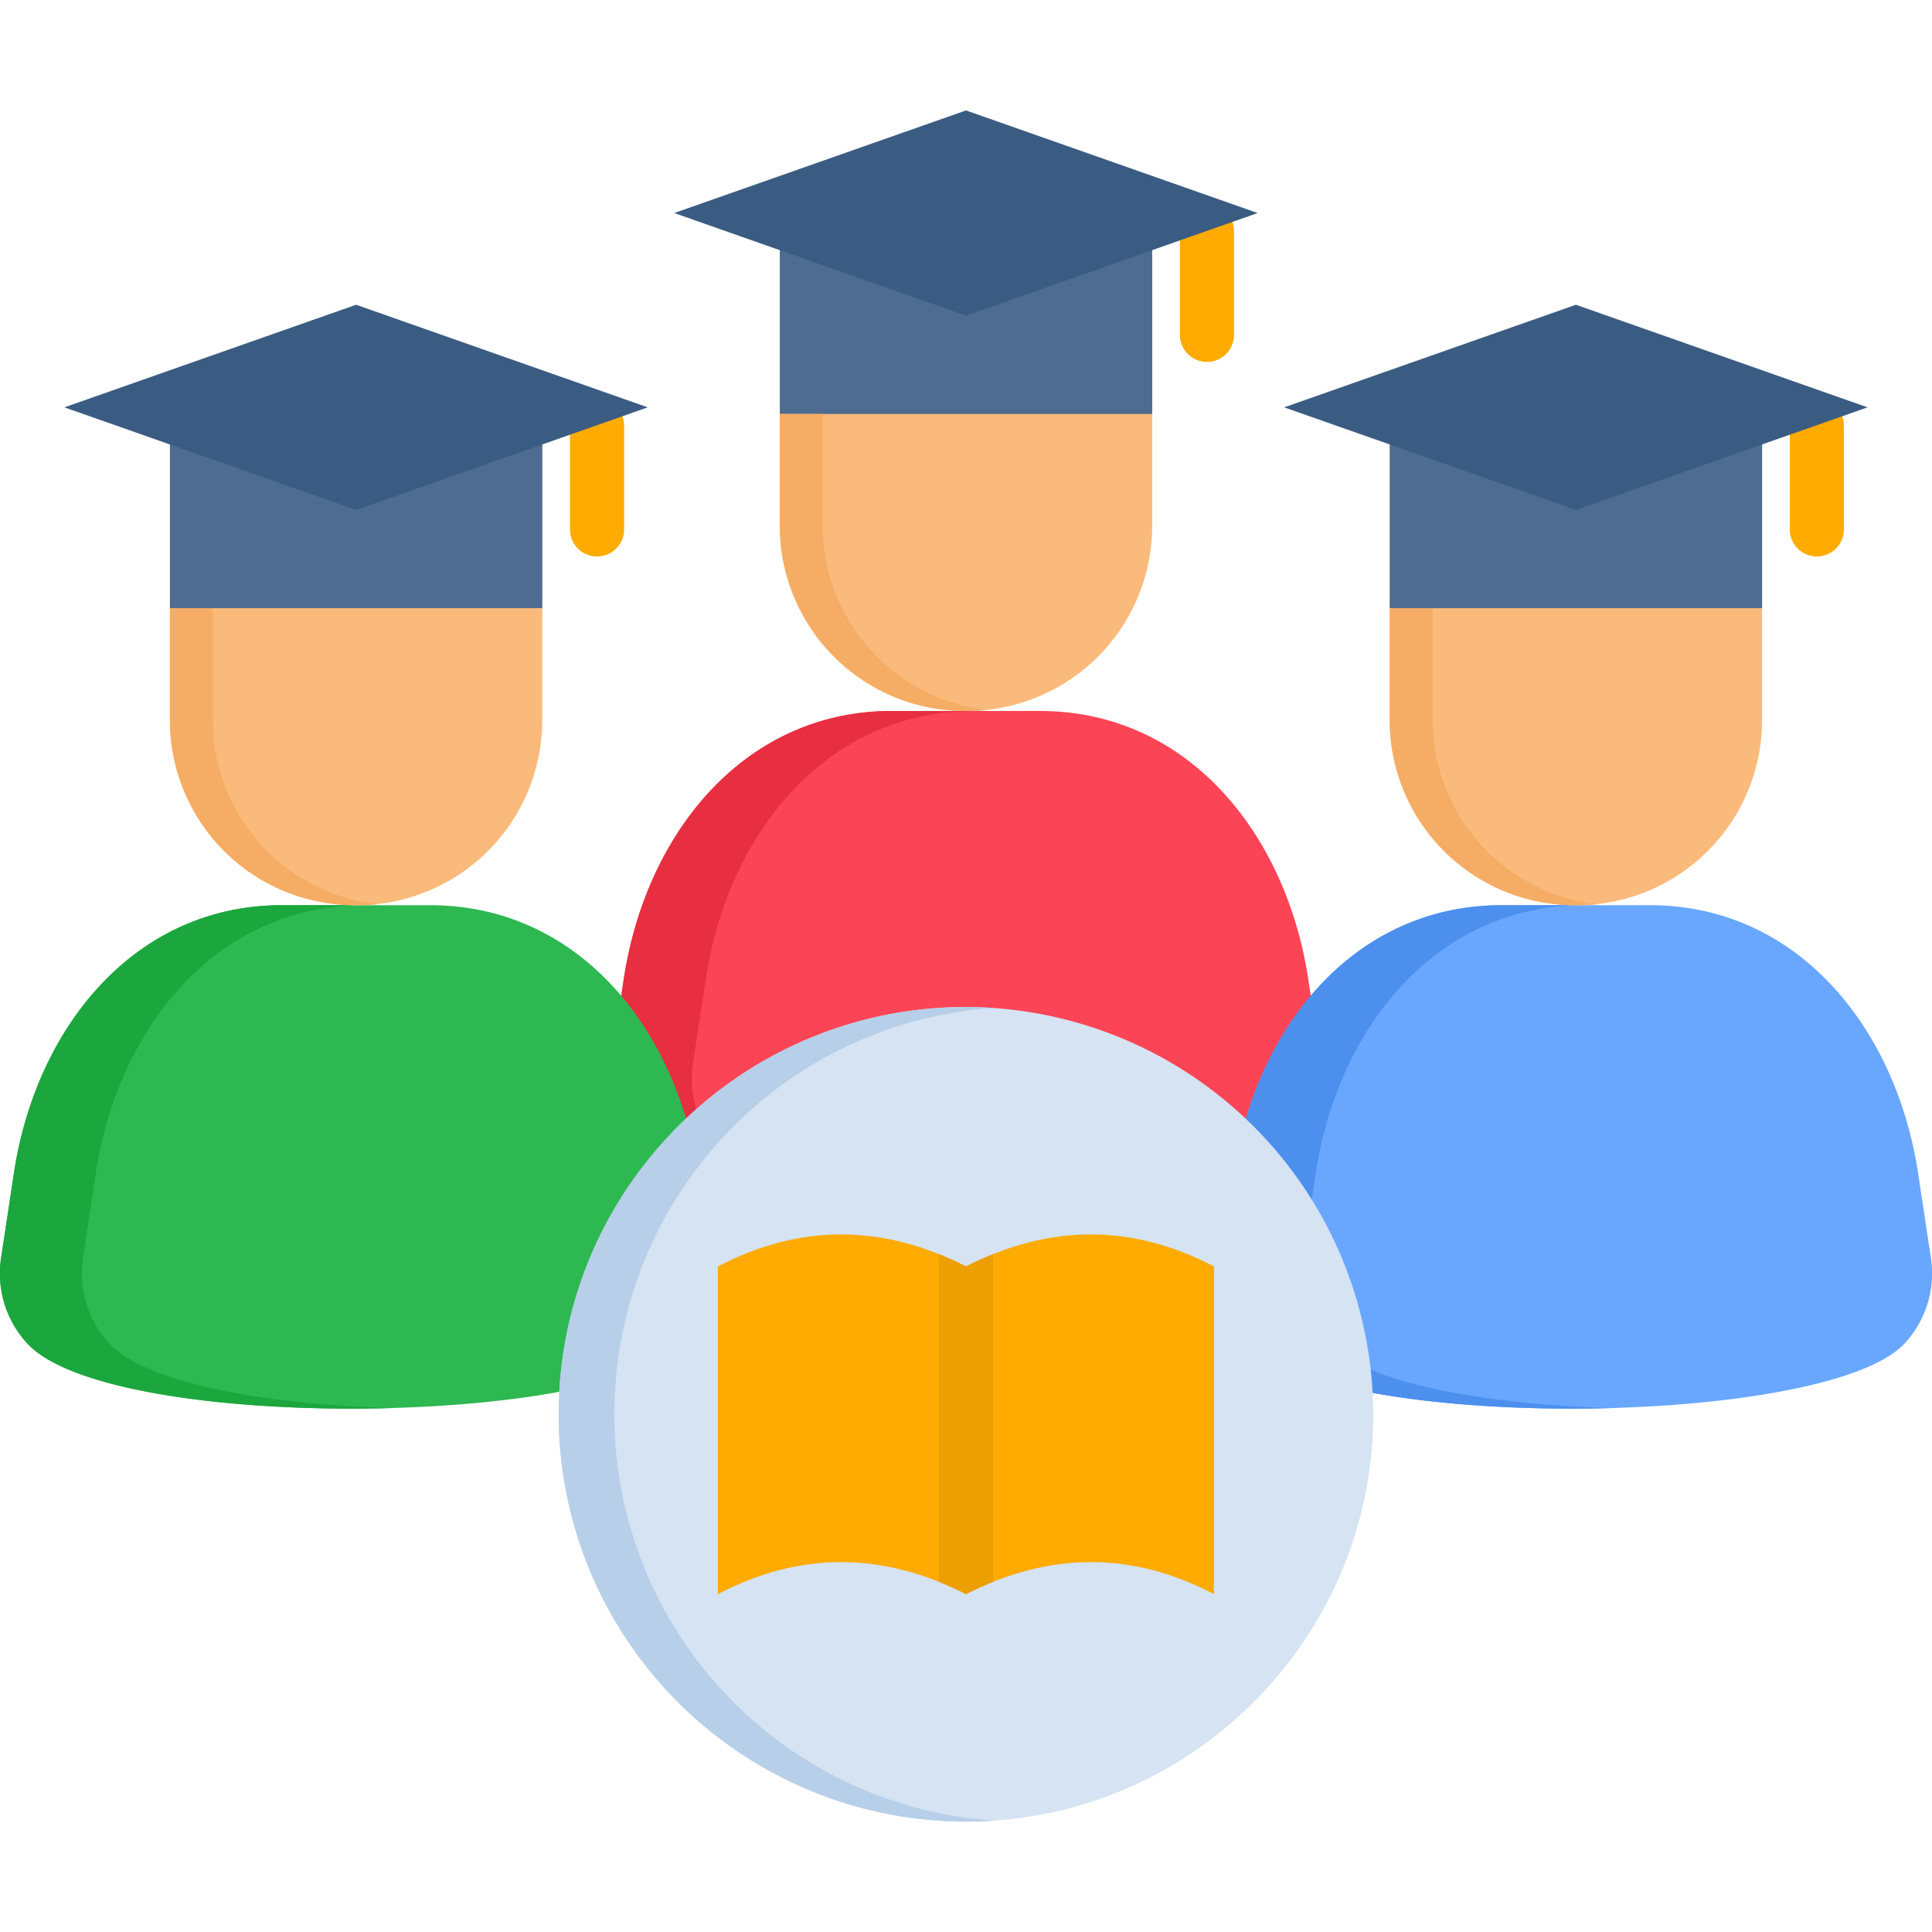 <svg id="Layer_1" viewBox="0 0 512 512" xmlns="http://www.w3.org/2000/svg" data-name="Layer 1"><path d="m343.49 304.116a27.364 27.364 0 0 0 6.529-22.673l-3.319-21.975c-5.858-38.644-32-71.052-71.081-71.052h-39.26c-39.082 0-65.224 32.408-71.053 71.052l-3.322 21.975a27.366 27.366 0 0 0 6.528 22.673c20.9 24.335 155.365 22.82 174.978 0z" fill="#fb4455" fill-rule="evenodd"/><path d="m505.121 355.613a27.368 27.368 0 0 0 6.528-22.674l-3.322-21.974c-5.858-38.644-32-71.081-71.082-71.081h-39.256c-39.082 0-65.223 32.437-71.052 71.081l-3.323 21.974a27.365 27.365 0 0 0 6.529 22.674c20.925 24.335 155.364 22.819 174.978 0z" fill="#69a7ff" fill-rule="evenodd"/><path d="m187.048 259.468c5.828-38.644 31.97-71.052 71.052-71.052h-21.741c-39.082 0-65.224 32.408-71.053 71.052l-3.322 21.975a27.366 27.366 0 0 0 6.528 22.673c11.25 13.115 55.519 18.739 97.019 17.545-34.185-.991-65.981-6.7-75.307-17.545a27.463 27.463 0 0 1 -6.528-22.673z" fill="#e82e41" fill-rule="evenodd"/><path d="m348.678 310.965c5.829-38.644 31.971-71.081 71.052-71.081h-21.741c-39.082 0-65.223 32.437-71.052 71.081l-3.323 21.974a27.365 27.365 0 0 0 6.529 22.674c11.278 13.115 55.518 18.71 97.019 17.544-34.186-.99-65.981-6.7-75.307-17.544a27.343 27.343 0 0 1 -6.5-22.674z" fill="#4c8fed" fill-rule="evenodd"/><path d="m474.316 112.73a7.17 7.17 0 0 1 14.339 0v27.482a7.17 7.17 0 1 1 -14.339 0z" fill="#ffab02"/><path d="m466.972 190.952a49.081 49.081 0 0 1 -48.961 48.932h-.787a49.074 49.074 0 0 1 -48.932-48.932v-84.284h98.68z" fill="#faba7b" fill-rule="evenodd"/><path d="m368.292 106.668h98.68v54.499h-98.68z" fill="#4d6c8f"/><path d="m417.632 80.76 77.289 27.191-77.289 27.191-77.318-27.191z" fill="#3b5c82" fill-rule="evenodd"/><path d="m312.686 61.233a7.169 7.169 0 1 1 14.338 0v27.512a7.169 7.169 0 1 1 -14.338 0z" fill="#ffab02"/><path d="m305.341 139.455a49.105 49.105 0 0 1 -48.961 48.961h-.787a49.1 49.1 0 0 1 -48.932-48.961v-84.255h98.68v84.254z" fill="#faba7b" fill-rule="evenodd"/><path d="m206.661 55.201h98.68v54.498h-98.68z" fill="#4d6c8f"/><path d="m256.001 29.263 77.289 27.191-77.289 27.22-77.318-27.22z" fill="#3b5c82" fill-rule="evenodd"/><path d="m181.86 355.613a27.368 27.368 0 0 0 6.528-22.674l-3.322-21.974c-5.858-38.644-32-71.081-71.082-71.081h-39.256c-39.082 0-65.223 32.437-71.052 71.081l-3.322 21.974a27.343 27.343 0 0 0 6.5 22.674c20.925 24.335 155.393 22.819 175.007 0z" fill="#2eb851" fill-rule="evenodd"/><path d="m151.055 112.73a7.17 7.17 0 0 1 14.339 0v27.482a7.17 7.17 0 1 1 -14.339 0z" fill="#ffab02"/><path d="m143.711 190.952a49.081 49.081 0 0 1 -48.961 48.932h-.787a49.055 49.055 0 0 1 -48.932-48.932v-84.284h98.68z" fill="#faba7b" fill-rule="evenodd"/><path d="m45.031 106.668h98.68v54.499h-98.68z" fill="#4d6c8f"/><path d="m94.371 80.76 77.289 27.191-77.289 27.191-77.318-27.191z" fill="#3b5c82" fill-rule="evenodd"/><path d="m256 482.737c59.453 0 107.919-48.495 107.919-107.948a108.11 108.11 0 0 0 -107.919-107.918c-59.453 0-107.948 48.466-107.948 107.918s48.496 107.948 107.948 107.948z" fill="#d5e3f2" fill-rule="evenodd"/><path d="m190.253 335.62c21.916-11.453 43.832-11.162 65.748 0 21.916-11.162 43.8-11.453 65.719 0v86.848c-21.916-11.482-43.8-11.162-65.719 0-21.916-11.162-43.832-11.482-65.748 0z" fill="#ffab02" fill-rule="evenodd"/><path d="m248.8 419.2v-86.844c2.39.962 4.779 2.04 7.2 3.264 2.39-1.224 4.78-2.3 7.2-3.264v86.844c-2.419.962-4.809 2.04-7.2 3.264-2.419-1.224-4.808-2.3-7.2-3.264z" fill="#ed9e00"/><g fill-rule="evenodd"><path d="m25.388 310.965c5.858-38.644 32-71.081 71.081-71.081h-21.741c-39.082 0-65.223 32.437-71.052 71.081l-3.322 21.974a27.343 27.343 0 0 0 6.5 22.674c11.278 13.115 55.547 18.71 97.019 17.544-34.157-.99-65.952-6.7-75.278-17.544a27.458 27.458 0 0 1 -6.528-22.674z" fill="#1ca63e"/><path d="m56.426 190.952v-29.785h-11.4v29.785a49.055 49.055 0 0 0 48.932 48.932h.787a52.517 52.517 0 0 0 5.3-.263 49.156 49.156 0 0 1 -43.628-48.669z" fill="#f5ad65"/><path d="m218.056 139.455v-29.755h-11.4v29.756a49.1 49.1 0 0 0 48.932 48.961h.787a52.7 52.7 0 0 0 5.3-.291 49.136 49.136 0 0 1 -43.628-48.67z" fill="#f5ad65"/><path d="m379.687 190.952v-29.785h-11.4v29.785a49.074 49.074 0 0 0 48.932 48.932h.787a52.517 52.517 0 0 0 5.3-.263 49.156 49.156 0 0 1 -43.628-48.669z" fill="#f5ad65"/><path d="m163.237 365.318a107.2 107.2 0 0 1 19.322-52.75c.729-1.049 1.487-2.069 2.274-3.089 1.544-2.04 3.176-4.051 4.867-5.975a107.693 107.693 0 0 1 73.675-36.4c-2.448-.146-4.9-.233-7.374-.233a107.532 107.532 0 0 0 -71.489 27.045c-.9.816-1.807 1.632-2.71 2.477a108.583 108.583 0 0 0 -9.938 10.783 107.325 107.325 0 0 0 -23.636 61.668q-.174 2.973-.175 5.945a107.935 107.935 0 0 0 107.947 107.948c2.477 0 4.926-.087 7.374-.233a108 108 0 0 1 -100.574-107.715c0-3.176.146-6.353.437-9.471z" fill="#b7cfe8"/></g></svg>